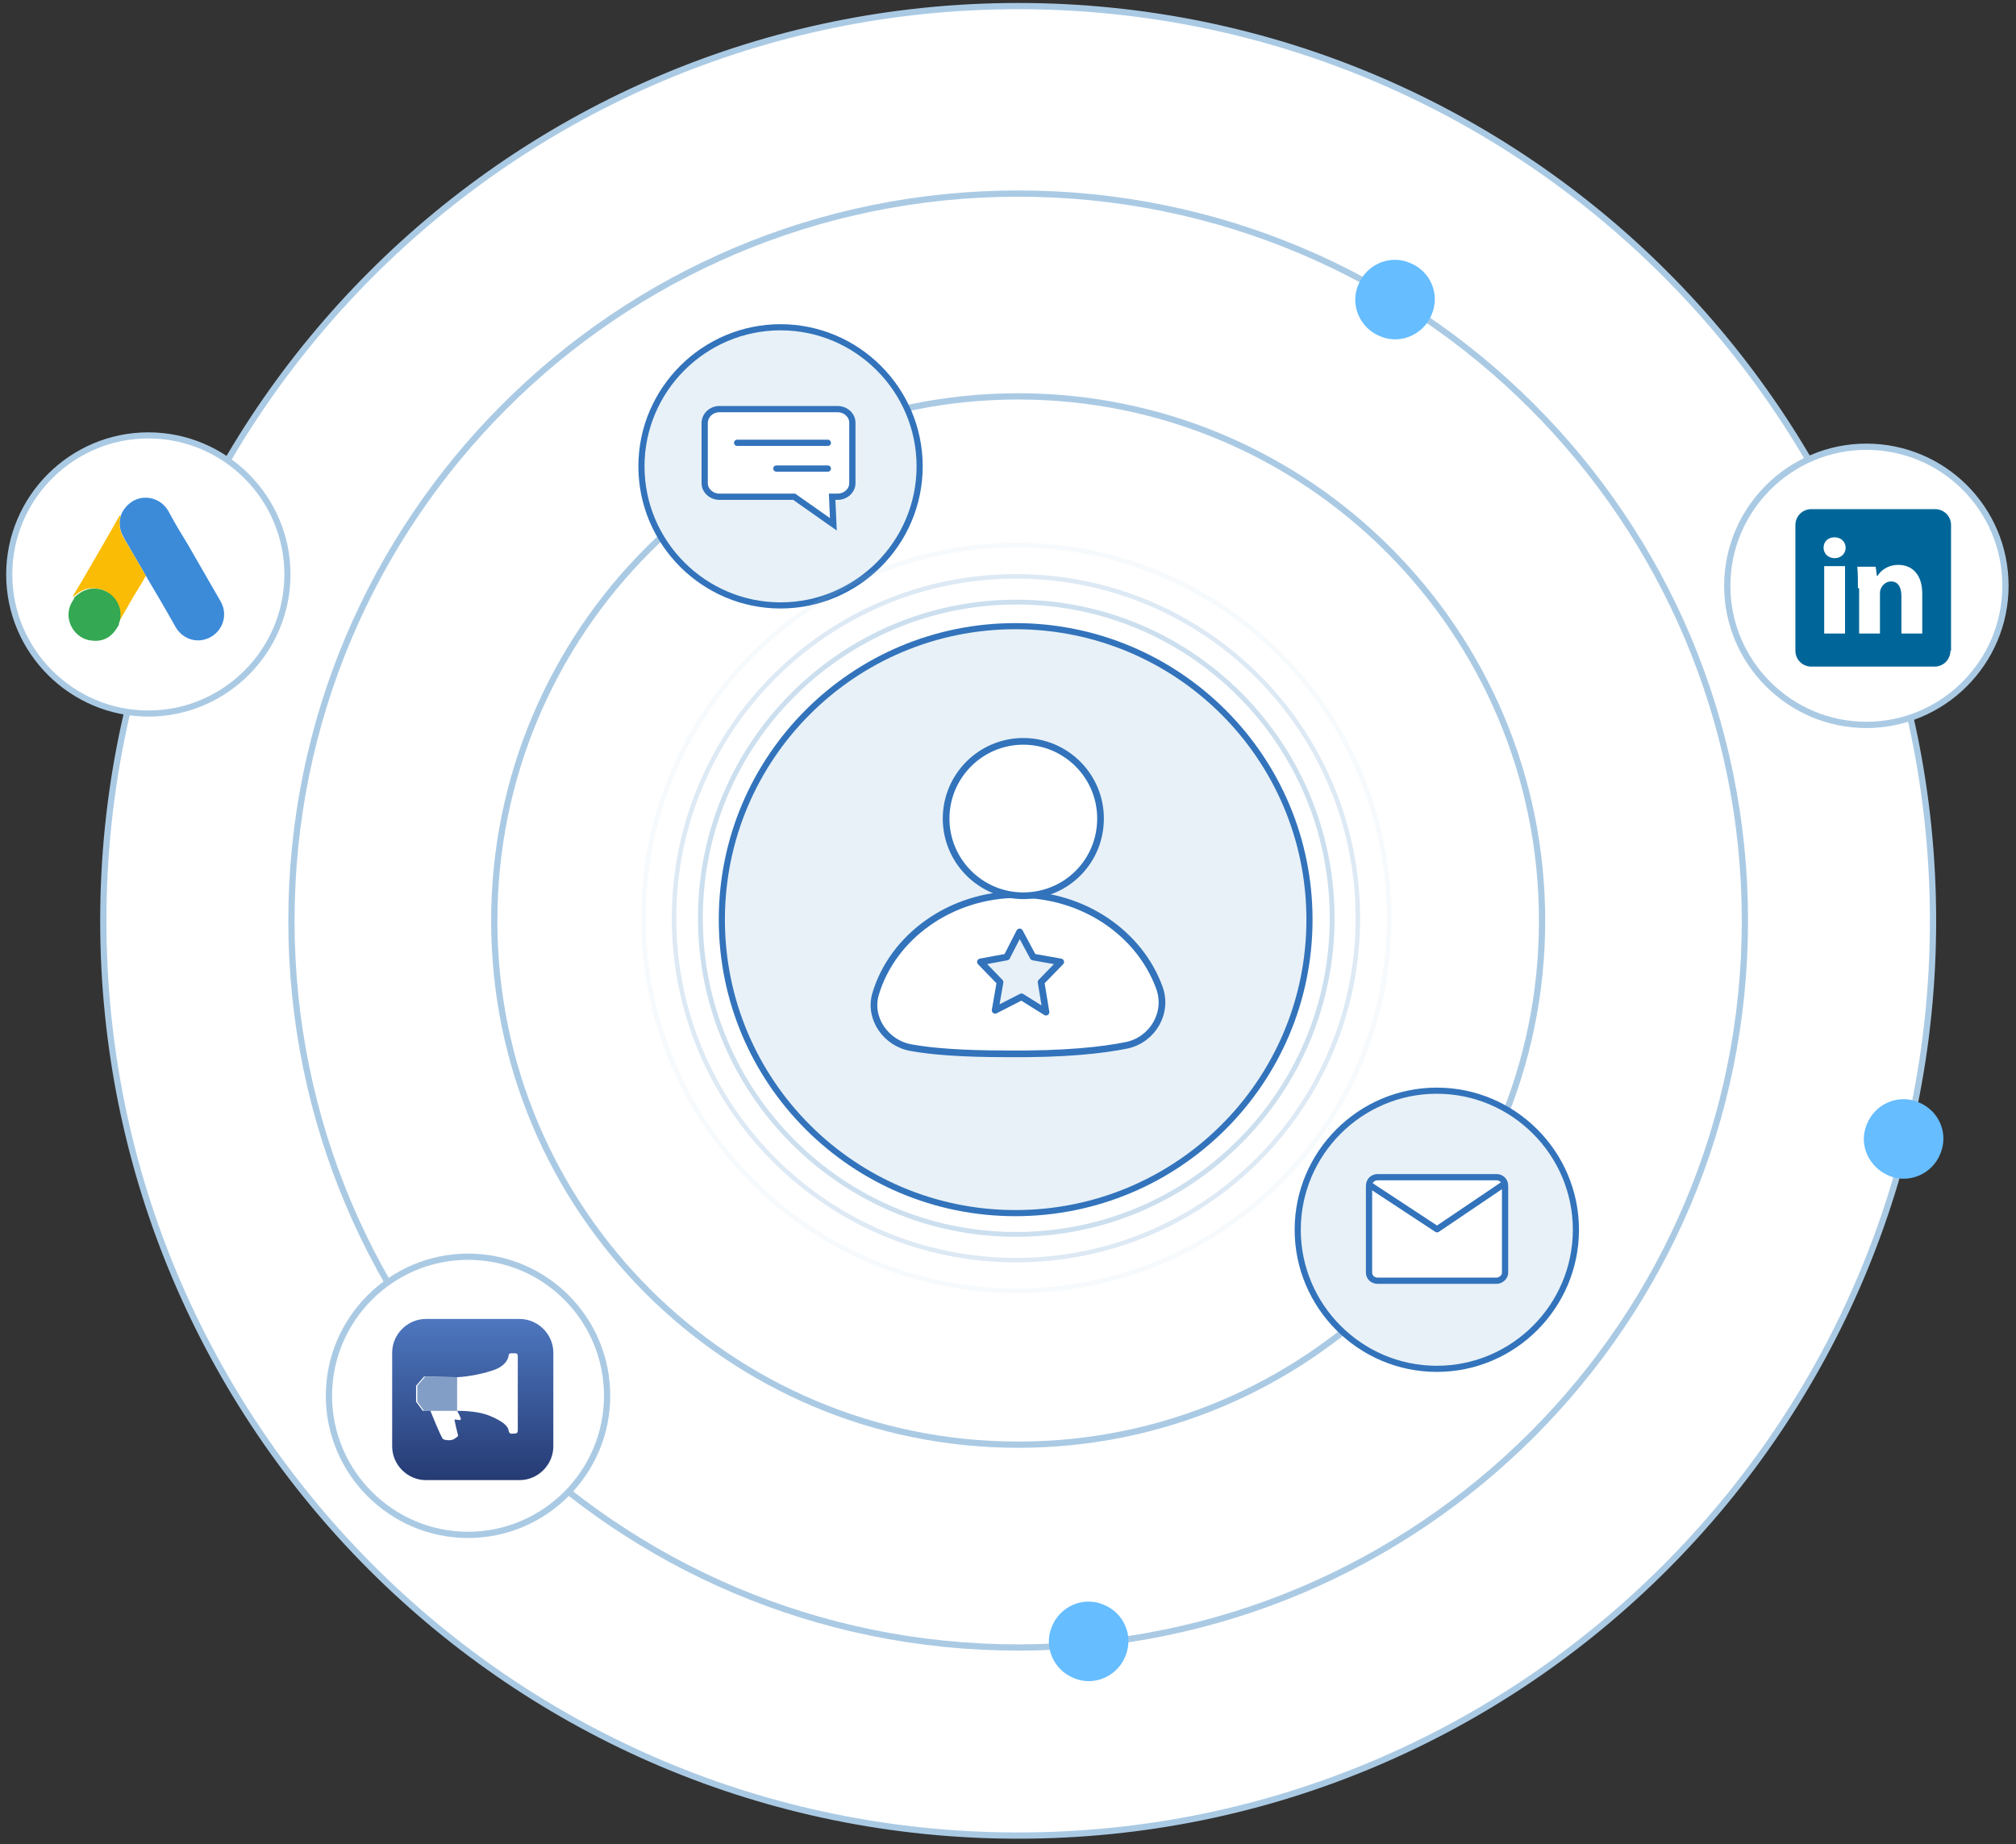 <?xml version="1.0" encoding="utf-8"?>
<!-- Generator: Adobe Illustrator 25.0.0, SVG Export Plug-In . SVG Version: 6.00 Build 0)  -->
<svg version="1.1" id="Layer_1" xmlns="http://www.w3.org/2000/svg" xmlns:xlink="http://www.w3.org/1999/xlink" x="0px" y="0px"
	 viewBox="0 0 329 301" style="enable-background:new 0 0 329 301;" xml:space="preserve">
<rect x="0" y="0" width="329" height="301" fill="#333333" stroke="none"/>
<style type="text/css">
	.st0{fill-rule:evenodd;clip-rule:evenodd;fill:#FFFFFF;stroke:#AACAE4;stroke-width:1.02;}
	.st1{fill:none;stroke:#3273BB;stroke-width:2;}
	.st2{fill-rule:evenodd;clip-rule:evenodd;fill:#66BDFF;}
	.st3{fill-rule:evenodd;clip-rule:evenodd;fill:#FFFFFF;stroke:#AACAE4;}
	.st4{fill-rule:evenodd;clip-rule:evenodd;fill:#3C8BD9;}
	.st5{fill-rule:evenodd;clip-rule:evenodd;fill:#FABC04;}
	.st6{fill-rule:evenodd;clip-rule:evenodd;fill:#34A852;}
	.st7{fill-rule:evenodd;clip-rule:evenodd;fill:#E8F1F7;stroke:#3273BB;}
	.st8{fill-rule:evenodd;clip-rule:evenodd;fill:#FFFFFF;}
	.st9{fill:none;stroke:#AACAE4;stroke-width:1.02;}
	.st10{fill:none;stroke:#AACAE4;stroke-width:0.793;stroke-opacity:0.1;}
	.st11{opacity:0.399;fill:none;stroke:#AACAE4;stroke-width:0.73;enable-background:new    ;}
	.st12{opacity:0.604;fill:none;stroke:#AACAE4;stroke-width:0.789;enable-background:new    ;}
	.st13{fill-rule:evenodd;clip-rule:evenodd;fill:#FFFFFF;stroke:#3273BB;stroke-width:1.09;}
	.st14{fill-rule:evenodd;clip-rule:evenodd;fill:#E8F1F7;stroke:#3273BB;stroke-width:1.09;stroke-linejoin:round;}
	.st15{fill-rule:evenodd;clip-rule:evenodd;fill:#006699;}
	.st16{fill:none;stroke:#3273BB;stroke-width:1.02;}
	.st17{fill:none;stroke:#3273BB;stroke-width:1.02;stroke-linecap:round;stroke-linejoin:round;}
	.st18{fill-rule:evenodd;clip-rule:evenodd;fill:url(#Fill-59_1_);}
	.st19{fill-rule:evenodd;clip-rule:evenodd;fill:#829EC6;}
</style>
<g id="Page-1">
	<g id="Stitchdata.com_marketing_01" transform="translate(-891, -1035)">
		<g id="_x30_2_x5F_marketing_x5F_graphic" transform="translate(892, 1035)">
			<g id="Group-19" transform="translate(15.36, 0.695)">
				<path id="Stroke-1" class="st0" d="M299.1,149.6c0,82.4-66.8,149.3-149.3,149.3S0.5,232,0.5,149.6S67.3,0.3,149.8,0.3
					S299.1,67.1,299.1,149.6z"/>
				<path id="Stroke-5" class="st0" d="M268.4,149.6c0,65.5-53.1,118.6-118.6,118.6S31.2,215.1,31.2,149.6S84.3,30.9,149.8,30.9
					S268.4,84,268.4,149.6z"/>
				<line id="Stroke-3-Copy-2" class="st1" x1="109.1" y1="72.8" x2="149.1" y2="152.8"/>
				<line id="Stroke-3-Copy-3" class="st1" x1="220.1" y1="203.8" x2="149.1" y2="152.8"/>
				<path id="Stroke-3" class="st0" d="M235.3,149.6c0,47.2-38.3,85.5-85.5,85.5c-47.2,0-85.5-38.3-85.5-85.5S102.6,64,149.8,64
					C197,64,235.3,102.3,235.3,149.6z"/>
				<path id="Stroke-4-Copy-2" class="st2" d="M217.3,50.6c-1.3,3.3-5.1,5-8.4,3.6c-3.3-1.3-5-5.1-3.6-8.4c1.3-3.3,5.1-5,8.4-3.6
					C217,43.5,218.7,47.2,217.3,50.6z"/>
				<path id="Stroke-4-Copy-5" class="st2" d="M300.3,187.6c-1.3,3.3-5.1,5-8.4,3.6s-5-5.1-3.6-8.4c1.3-3.3,5.1-5,8.4-3.6
					C300,180.5,301.7,184.2,300.3,187.6z"/>
				<path id="Stroke-4-Copy-4" class="st2" d="M167.3,269.6c-1.3,3.3-5.1,5-8.4,3.6c-3.3-1.3-5-5.1-3.6-8.4c1.3-3.3,5.1-5,8.4-3.6
					C167,262.5,168.7,266.2,167.3,269.6z"/>
				<g id="Group-14" transform="translate(128.52, 144.84)">
				</g>
				<g id="Group-18" transform="translate(138.72, 122.4)">
				</g>
			</g>
			<g id="Group-27" transform="translate(159.18, 151.655)">
			</g>
			<g id="Group-58" transform="translate(0.28, 52.715)">
				<g id="google-ads" transform="translate(0.228, 18.348)">
					<path id="Fill-28" class="st3" d="M45.4,22.7c0,12.5-10.2,22.7-22.7,22.7C10.2,45.4,0,35.2,0,22.7S10.2,0,22.7,0
						C35.2,0,45.4,10.2,45.4,22.7"/>
					<path id="Fill-48" class="st4" d="M18.2,13.1c0.2-0.6,0.6-1.2,1.1-1.7c2-2,5.3-1.5,6.7,1c1,1.9,2.1,3.7,3.2,5.5
						c1.8,3.1,3.5,6.1,5.3,9.2c1.5,2.6-0.1,5.8-3,6.3c-1.8,0.3-3.5-0.6-4.4-2.2c-1.5-2.7-3.1-5.4-4.7-8.1c0-0.1-0.1-0.1-0.1-0.2
						c-0.2-0.1-0.2-0.3-0.3-0.5c-0.7-1.2-1.4-2.4-2.1-3.6c-0.4-0.8-0.9-1.5-1.3-2.3c-0.4-0.7-0.6-1.5-0.6-2.3
						C18,13.9,18.1,13.5,18.2,13.1"/>
					<path id="Fill-50" class="st5" d="M18.2,13.1c-0.1,0.4-0.2,0.7-0.2,1.1c0,0.9,0.2,1.7,0.6,2.4c1.1,1.9,2.3,3.9,3.4,5.8
						c0.1,0.2,0.2,0.3,0.3,0.5c-0.6,1.1-1.2,2.1-1.9,3.2c-0.9,1.5-1.7,3-2.6,4.5c0,0-0.1,0-0.1-0.1c0-0.1,0-0.2,0-0.2
						c0.4-1.5,0.1-2.9-1-4.1c-0.6-0.7-1.5-1.1-2.4-1.2c-1.2-0.2-2.3,0.1-3.3,0.9c-0.2,0.1-0.3,0.3-0.5,0.4c0,0-0.1,0-0.1-0.1
						c0.5-0.8,1-1.7,1.5-2.5c2-3.5,4.1-7,6.1-10.6C18.2,13.2,18.2,13.1,18.2,13.1"/>
					<path id="Fill-52" class="st6" d="M10.7,26.4c0.2-0.2,0.4-0.4,0.6-0.5c2.5-2,6.2-0.5,6.8,2.6c0.1,0.7,0.1,1.5-0.2,2.2
						c0,0.1,0,0.1,0,0.2c-0.1,0.2-0.2,0.3-0.3,0.5c-0.9,1.5-2.3,2.3-4,2.1c-2-0.1-3.6-1.7-3.9-3.7c-0.1-1,0.1-1.9,0.6-2.7
						c0.1-0.2,0.2-0.3,0.3-0.5C10.6,26.4,10.6,26.4,10.7,26.4"/>
				</g>
				<path id="Fill-32" class="st7" d="M255.9,148c0,12.5-10.2,22.7-22.7,22.7s-22.7-10.2-22.7-22.7c0-12.5,10.2-22.7,22.7-22.7
					S255.9,135.5,255.9,148"/>
				<path id="Fill-36" class="st8" d="M326,42.9c0,12.5-10.2,22.7-22.7,22.7c-12.5,0-22.7-10.2-22.7-22.7s10.2-22.7,22.7-22.7
					C315.8,20.2,326,30.3,326,42.9"/>
				<path id="Stroke-38" class="st9" d="M326,42.9c0,12.5-10.2,22.7-22.7,22.7c-12.5,0-22.7-10.2-22.7-22.7s10.2-22.7,22.7-22.7
					C315.8,20.2,326,30.3,326,42.9z"/>
				<path id="Fill-40" class="st8" d="M97.8,175.1c0,12.5-10.2,22.7-22.7,22.7c-12.5,0-22.7-10.2-22.7-22.7
					c0-12.5,10.2-22.7,22.7-22.7C87.7,152.4,97.8,162.6,97.8,175.1"/>
				<path id="Stroke-42" class="st9" d="M97.8,175.1c0,12.5-10.2,22.7-22.7,22.7c-12.5,0-22.7-10.2-22.7-22.7
					c0-12.5,10.2-22.7,22.7-22.7C87.7,152.4,97.8,162.6,97.8,175.1z"/>
				<path id="Fill-44" class="st7" d="M148.8,23.4c0,12.5-10.2,22.7-22.7,22.7s-22.7-10.2-22.7-22.7s10.2-22.7,22.7-22.7
					S148.8,10.9,148.8,23.4"/>
			</g>
			<g id="vibration-rings" transform="translate(104, 88.871)">
				<path id="Stroke-6" class="st10" d="M121.7,61c0,33.6-27.2,60.8-60.8,60.8S0,94.6,0,61S27.3,0.1,60.9,0.1S121.7,27.4,121.7,61z"
					/>
				<path id="Stroke-360" class="st11" d="M116.6,61c0,30.8-25,55.8-55.8,55.8c-30.8,0-55.8-25-55.8-55.8s25-55.8,55.8-55.8
					C91.7,5.2,116.6,30.2,116.6,61z"/>
				<path id="Stroke-363" class="st12" d="M112.4,61c0,28.5-23.1,51.6-51.6,51.6S9.3,89.4,9.3,61c0-28.5,23.1-51.6,51.6-51.6
					S112.4,32.5,112.4,61z"/>
			</g>
			<g id="Customer-satisfied" transform="translate(116, 102)">
				<path id="Fill-7" class="st7" d="M96.7,48.1C96.7,74.6,75.2,96,48.7,96C22.3,96,0.8,74.6,0.8,48.1S22.3,0.2,48.7,0.2
					C75.2,0.2,96.7,21.6,96.7,48.1"/>
				<path id="Fill-11" class="st13" d="M66.9,68.6c4.2-0.9,6.8-5.3,5.3-9.4C69,50.4,59.9,44,49.2,44c-11.1,0-20.5,6.9-23.3,16.2
					c-1.2,4,1.7,8.1,5.8,8.8c3.3,0.6,8.2,1,15.5,1C56.8,70.1,63,69.4,66.9,68.6"/>
				<path id="Fill-15" class="st13" d="M62.6,31.6c0,7-5.6,12.6-12.6,12.6c-7,0-12.6-5.7-12.6-12.6S43,19,50,19
					C56.9,19,62.6,24.6,62.6,31.6"/>
				<polygon id="Fill-23" class="st14" points="47.3,54.2 49.4,50.1 51.6,54.2 56.1,55 52.9,58.3 53.7,63.2 49.7,60.7 45.4,62.9 
					46.2,58.3 43,55 				"/>
			</g>
			<g id="linkedin-icon" transform="translate(292, 83)">
				<path id="Fill-1" class="st15" d="M25.3,23.2c0,1.4-1.1,2.6-2.6,2.6H2.6c-1.4,0-2.6-1.1-2.6-2.6V2.7c0-1.4,1.1-2.6,2.6-2.6h20.2
					c1.4,0,2.6,1.1,2.6,2.6V23.2z"/>
				<path id="Fill-4" class="st8" d="M4.7,20.4h3.4v-11H4.7V20.4z M8.2,6.4c0,0.9-0.7,1.7-1.8,1.7c-1.1,0-1.8-0.8-1.8-1.7
					c0-1,0.7-1.7,1.8-1.7C7.5,4.7,8.2,5.5,8.2,6.4L8.2,6.4z"/>
				<path id="Fill-6" class="st8" d="M10.2,13c0-1.4,0-2.5-0.1-3.5h3l0.2,1.5h0.1c0.4-0.7,1.5-1.8,3.4-1.8c2.2,0,3.9,1.5,3.9,4.7
					v6.5h-3.4v-6.1c0-1.4-0.5-2.4-1.7-2.4c-0.9,0-1.5,0.7-1.7,1.3c-0.1,0.2-0.1,0.5-0.1,0.9v6.3h-3.4V13z"/>
			</g>
			<g id="chat-icon-01" transform="translate(114, 66.275)">
				<path id="Fill-78" class="st8" d="M2.4,0.5h19.3c1.3,0,2.4,1,2.4,2.2v9.9c0,1.2-1.1,2.2-2.4,2.2h-0.9l0.2,4.5l-6.4-4.5H2.4
					c-1.3,0-2.4-1-2.4-2.2V2.8C0,1.5,1.1,0.5,2.4,0.5"/>
				<path id="Stroke-79" class="st16" d="M2.4,0.5h19.3c1.3,0,2.4,1,2.4,2.2v9.9c0,1.2-1.1,2.2-2.4,2.2h-0.9l0.2,4.5l-6.4-4.5H2.4
					c-1.3,0-2.4-1-2.4-2.2V2.8C0,1.5,1.1,0.5,2.4,0.5z"/>
				<line id="Stroke-80" class="st17" x1="20.1" y1="6" x2="5.3" y2="6"/>
				<line id="Stroke-81" class="st17" x1="20.1" y1="10.2" x2="11.7" y2="10.2"/>
			</g>
			<g id="email-icon" transform="translate(222.42, 191.435)">
				<path id="Fill-83" class="st8" d="M20.8,17.6H1.4C0.6,17.6,0,17,0,16.3V2.9V2.1c0-0.8,0.6-1.4,1.4-1.4h19.4
					c0.8,0,1.4,0.6,1.4,1.4v14.2C22.2,17,21.5,17.6,20.8,17.6"/>
				<path id="Stroke-85" class="st16" d="M20.8,17.6H1.4C0.6,17.6,0,17,0,16.3V2.9V2.1c0-0.8,0.6-1.4,1.4-1.4h19.4
					c0.8,0,1.4,0.6,1.4,1.4v14.2C22.2,17,21.5,17.6,20.8,17.6z"/>
				<polyline id="Stroke-87" class="st17" points="0.3,2.1 11.1,9.2 21.9,1.9 				"/>
			</g>
			<g id="fb-ad-logo" transform="translate(63, 215.275)">
				
					<linearGradient id="Fill-59_1_" gradientUnits="userSpaceOnUse" x1="-561.709" y1="309.823" x2="-561.709" y2="310.823" gradientTransform="matrix(26.174 0 0 -26.175 14715.278 8135.88)">
					<stop  offset="0" style="stop-color:#263B74"/>
					<stop  offset="1" style="stop-color:#4D77BF"/>
				</linearGradient>
				<path id="Fill-59" class="st18" d="M5.5,0C2.5,0,0,2.5,0,5.5l0,0v15.3c0,3,2.5,5.5,5.5,5.5l0,0h15.3c3,0,5.5-2.5,5.5-5.5l0,0
					V5.5c0-3-2.5-5.5-5.5-5.5l0,0H5.5z"/>
				<path id="Fill-62" class="st8" d="M6.2,14.9c0,0,1.8,4.5,2.1,4.7c0.3,0.2,1.3,0.3,1.8,0c0.4-0.3,0.8-0.4,0.6-0.8
					c-0.1-0.4-0.6-2.4-0.5-2.4c0.1,0,0.6,0.1,0.8,0.1c0.2,0,0.3-0.2,0.1-0.5c-0.1-0.3-0.5-1-0.5-1s3.1-0.1,5.3,0.8
					c2.2,0.9,3,1.7,3.1,2.4s0.6,0.5,0.8,0.5c0.2,0,0.7,0.1,0.7-0.5V6.1c0-0.3-0.1-0.5-0.4-0.5h-0.7c-0.2,0-0.4,0.1-0.4,0.4
					c0,0-0.1,1.6-2.6,2.4c-2.4,0.8-5,1.1-5.9,1.1c-0.9,0-5.3-0.1-5.3-0.1l-1.3,1.5v2.6l1.1,1.5L6.2,14.9z"/>
				<path id="Fill-64" class="st19" d="M10.6,9.5c-0.9,0-5.2-0.1-5.2-0.1l-1.3,1.5v2.6l1.1,1.5l1,0c0,0,0,0,0,0h4.4V9.5z"/>
			</g>
		</g>
	</g>
</g>
</svg>
